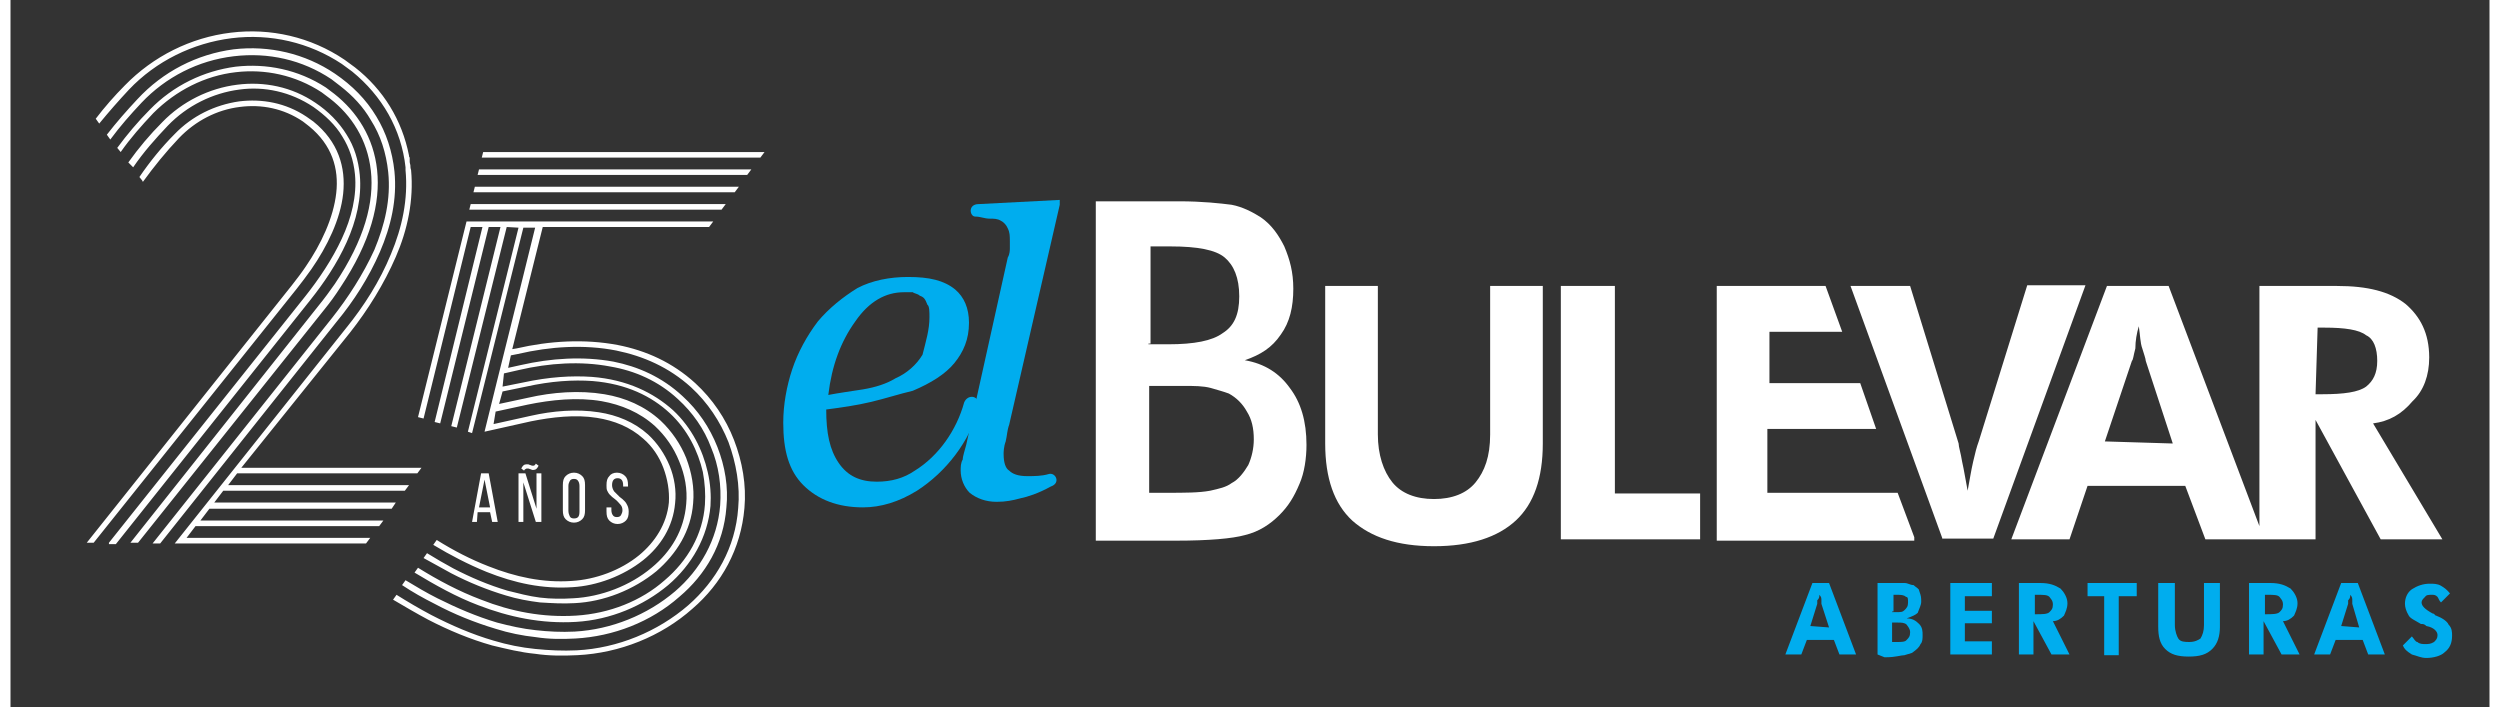 <svg xmlns="http://www.w3.org/2000/svg" xmlns:xlink="http://www.w3.org/1999/xlink" width="357px" height="101px" viewBox="0 0 354 101"><rect x="0" y="0" width="354" height="101" fill="#333333" stroke="none"/><g id="surface1"><path style=" stroke:none;fill-rule:nonzero;fill:rgb(100%,100%,100%);fill-opacity:1;" d="M 221.387 77.012 L 221.387 40.836 L 229.105 40.836 L 229.105 70.469 L 241.277 70.469 L 241.277 77.012 C 241.277 77.012 221.387 77.012 221.387 77.012 Z M 243.652 77.012 L 243.652 40.836 L 259.191 40.836 L 261.566 47.379 L 251.176 47.379 L 251.176 54.711 L 264.141 54.711 L 266.414 61.254 L 250.879 61.254 L 250.879 70.371 L 269.484 70.371 L 271.859 76.711 L 271.859 77.207 L 243.652 77.207 Z M 275.918 77.012 L 262.754 40.836 L 271.266 40.836 L 278.191 63.332 C 278.191 63.828 278.488 64.621 278.688 65.91 C 278.984 67.199 279.184 68.586 279.48 70.074 C 279.777 68.488 279.973 67.199 280.27 65.91 C 280.566 64.621 280.766 63.828 281.062 63.035 L 287.988 40.738 L 296.305 40.738 L 283.141 76.91 L 275.918 76.91 Z M 308.773 63.332 L 304.914 51.539 C 304.914 51.242 304.617 50.449 304.418 49.758 C 304.121 48.965 304.121 47.875 303.922 46.586 C 303.625 47.578 303.43 48.668 303.43 49.758 C 303.133 50.848 303.133 51.344 302.934 51.539 L 299.074 63.035 Z M 329.16 56.297 L 330.148 56.297 C 333.219 56.297 335.297 56 336.383 55.207 C 337.375 54.414 337.969 53.324 337.969 51.539 C 337.969 49.758 337.473 48.371 336.383 47.875 C 335.395 47.082 333.316 46.785 330.445 46.785 L 329.457 46.785 Z M 347.27 77.012 L 338.461 77.012 L 329.16 59.965 L 329.16 77.012 L 313.426 77.012 L 310.555 69.379 L 296.602 69.379 L 294.027 77.012 L 285.715 77.012 L 299.371 40.836 L 308.18 40.836 L 321.145 75.129 L 321.145 40.836 L 332.227 40.836 C 336.582 40.836 339.75 41.629 342.023 43.414 C 344.102 45.199 345.391 47.578 345.391 51.047 C 345.391 53.621 344.598 55.801 343.016 57.289 C 341.43 59.172 339.648 60.164 337.375 60.461 Z M 154.98 77.012 L 154.98 28.746 L 166.855 28.746 C 170.223 28.746 172.793 29.043 174.379 29.242 C 175.961 29.539 177.445 30.332 178.535 31.027 C 180.117 32.117 181.105 33.602 181.898 35.188 C 182.691 37.07 183.184 38.855 183.184 41.234 C 183.184 43.812 182.691 45.992 181.402 47.773 C 180.117 49.656 178.535 50.648 176.258 51.441 C 179.129 51.938 181.207 53.324 182.691 55.406 C 184.273 57.488 185.066 60.164 185.066 63.531 C 185.066 65.414 184.77 67.496 184.074 69.082 C 183.285 70.965 182.492 72.254 181.207 73.543 C 179.918 74.828 178.336 75.918 176.258 76.414 C 174.477 76.91 171.113 77.207 166.461 77.207 L 154.98 77.207 Z M 162.5 70.371 L 165.074 70.371 C 167.648 70.371 169.727 70.371 171.309 70.074 C 172.598 69.777 173.586 69.578 174.379 68.984 C 175.367 68.488 176.16 67.398 176.754 66.406 C 177.246 65.316 177.543 64.027 177.543 62.738 C 177.543 61.152 177.246 59.863 176.555 58.773 C 175.961 57.684 175.07 56.793 173.98 56.199 C 173.191 55.902 172.398 55.703 171.41 55.406 C 170.32 55.109 169.035 55.109 167.547 55.109 L 162.602 55.109 L 162.602 70.371 Z M 162.5 49.164 L 165.371 49.164 C 169.035 49.164 171.605 48.668 173.09 47.578 C 174.676 46.586 175.465 45 175.465 42.324 C 175.465 39.648 174.676 37.863 173.387 36.773 C 172.102 35.684 169.527 35.188 165.668 35.188 L 162.797 35.188 L 162.797 49.062 L 162.5 49.062 Z M 218.812 40.836 L 218.812 63.332 C 218.812 68.289 217.527 71.957 214.953 74.336 C 212.379 76.711 208.52 78 203.273 78 C 198.031 78 194.27 76.711 191.598 74.336 C 189.023 71.957 187.738 68.289 187.738 63.332 L 187.738 40.836 L 195.258 40.836 L 195.258 62.047 C 195.258 64.918 196.051 67.297 197.336 68.883 C 198.625 70.469 200.703 71.262 203.273 71.262 C 205.848 71.262 207.926 70.469 209.215 68.883 C 210.5 67.297 211.293 65.215 211.293 62.047 L 211.293 40.836 Z M 218.812 40.836 "></path><path style=" stroke:none;fill-rule:nonzero;fill:rgb(0%,67.843%,93.333%);fill-opacity:1;" d="M 149.832 29.242 L 142.609 60.656 C 142.312 61.449 142.312 62.242 142.113 63.035 C 141.816 63.828 141.816 64.621 141.816 64.82 C 141.816 66.109 142.113 66.902 142.609 67.199 C 143.105 67.695 143.895 67.992 145.184 67.992 C 146.172 67.992 147.262 67.992 148.25 67.695 C 149.238 67.398 150.031 68.984 148.547 69.477 C 146.766 70.469 145.184 70.965 144.191 71.164 C 143.105 71.461 142.113 71.66 140.828 71.66 C 139.246 71.66 137.957 71.164 136.969 70.371 C 136.176 69.578 135.684 68.387 135.684 67.199 C 135.684 66.703 135.684 66.109 135.98 65.613 C 135.98 65.117 136.277 64.324 136.473 63.531 L 142.41 36.773 C 142.707 36.277 142.707 35.684 142.707 35.484 L 142.707 34.496 C 142.707 33.703 142.707 33.207 142.41 32.613 C 142.215 32.117 141.816 31.719 141.422 31.523 C 140.926 31.223 140.434 31.223 139.84 31.223 C 139.047 31.223 138.551 30.926 137.762 30.926 C 136.969 30.926 136.672 29.145 138.254 29.145 L 149.832 28.547 Z M 149.832 29.242 "></path><path style=" stroke:none;fill-rule:evenodd;fill:rgb(0%,67.843%,93.333%);fill-opacity:1;" d="M 131.227 45.297 C 131.227 44.504 131.227 43.711 130.93 43.512 C 130.633 42.719 130.438 42.422 129.844 42.227 C 129.547 41.926 129.051 41.926 128.852 41.73 L 127.566 41.73 C 124.992 41.73 122.617 43.02 120.641 45.891 C 118.562 48.766 117.273 52.234 116.781 56.398 C 118.363 56.098 119.848 55.902 121.727 55.605 C 123.508 55.305 125.094 54.812 126.379 54.02 C 127.961 53.324 129.348 52.137 130.238 50.648 C 130.734 48.668 131.227 47.082 131.227 45.297 M 136.871 46.09 C 136.871 48.469 136.078 50.254 134.793 51.836 C 133.504 53.422 131.426 54.711 128.852 55.801 C 126.773 56.297 124.992 56.891 122.914 57.387 C 120.836 57.883 118.758 58.18 116.484 58.477 C 116.484 61.848 116.977 64.227 118.266 66.109 C 119.551 67.992 121.332 68.785 123.707 68.785 C 125.785 68.785 127.566 68.289 129.148 67.199 C 132.516 65.117 135.09 61.449 136.176 57.488 C 136.672 56.199 138.551 56.398 138.254 58.281 C 136.969 63.035 133.605 67.398 129.445 70.074 C 126.875 71.66 124.301 72.453 121.727 72.453 C 118.164 72.453 115.297 71.359 113.215 69.281 C 111.137 67.199 110.348 64.324 110.348 60.359 C 110.348 57.785 110.84 55.109 111.633 52.73 C 112.426 50.352 113.711 47.973 115.297 45.891 C 116.879 44.008 118.859 42.422 120.938 41.137 C 123.016 40.043 125.586 39.551 128.16 39.551 C 131.227 39.551 133.309 40.043 134.891 41.332 C 136.176 42.422 136.871 44.008 136.871 46.09 Z M 136.871 46.09 "></path><path style=" stroke:none;fill-rule:nonzero;fill:rgb(0%,67.843%,93.333%);fill-opacity:1;" d="M 341.629 92.172 L 342.914 90.883 C 343.211 91.18 343.41 91.676 343.707 91.676 C 344.004 91.973 344.5 91.973 344.797 91.973 C 345.293 91.973 345.59 91.973 346.082 91.676 C 346.379 91.379 346.578 91.18 346.578 90.688 C 346.578 90.191 346.082 89.598 344.992 89.398 C 344.695 89.102 344.5 89.102 344.203 89.102 C 343.41 88.605 342.617 88.309 342.422 87.812 C 342.125 87.316 341.926 86.723 341.926 86.227 C 341.926 85.434 342.223 84.641 342.914 84.145 C 343.707 83.648 344.5 83.352 345.488 83.352 C 345.984 83.352 346.578 83.352 347.074 83.648 C 347.566 83.945 347.863 84.145 348.359 84.738 L 347.074 86.027 C 346.777 85.73 346.777 85.531 346.578 85.234 C 346.281 84.938 346.082 84.938 345.785 84.938 C 345.293 84.938 344.992 84.938 344.797 85.234 C 344.5 85.531 344.301 85.73 344.301 86.027 C 344.301 86.523 344.797 87.02 345.887 87.613 C 346.184 87.613 346.184 87.91 346.379 87.91 C 347.172 88.207 347.965 88.703 348.16 89.199 C 348.656 89.695 348.656 90.289 348.656 90.785 C 348.656 91.777 348.359 92.57 347.566 93.164 C 347.074 93.66 345.984 93.957 344.992 93.957 C 344.203 93.957 343.707 93.66 342.914 93.461 C 342.125 92.965 341.828 92.668 341.629 92.172 M 328.961 93.461 L 332.82 83.254 L 335.195 83.254 L 339.055 93.461 L 336.68 93.461 L 335.891 91.379 L 332.031 91.379 L 331.238 93.461 Z M 335.395 89.598 L 334.406 86.227 L 334.406 85.73 C 334.406 85.434 334.406 85.234 334.109 84.938 C 334.109 85.234 334.109 85.434 333.812 85.73 L 333.812 86.227 L 332.82 89.398 Z M 321.934 87.715 C 322.926 87.715 323.715 87.715 324.012 87.414 C 324.309 87.117 324.508 86.922 324.508 86.324 C 324.508 85.73 324.211 85.531 324.012 85.234 C 323.715 84.938 323.223 84.938 322.23 84.938 L 321.934 84.938 Z M 326.883 93.461 L 324.309 93.461 L 321.738 88.703 L 321.738 93.461 L 319.66 93.461 L 319.66 83.254 L 322.727 83.254 C 324.012 83.254 324.805 83.551 325.598 84.047 C 326.09 84.543 326.586 85.336 326.586 86.129 C 326.586 86.922 326.289 87.414 326.09 87.91 C 325.598 88.406 325.102 88.703 324.508 88.703 Z M 315.504 83.254 L 315.504 89.496 C 315.504 90.785 315.207 91.875 314.414 92.668 C 313.621 93.461 312.633 93.758 311.051 93.758 C 309.465 93.758 308.477 93.461 307.684 92.668 C 306.891 91.875 306.695 90.785 306.695 89.496 L 306.695 83.254 L 309.07 83.254 L 309.07 89.297 C 309.07 90.09 309.367 90.883 309.562 91.18 C 309.863 91.676 310.555 91.676 311.148 91.676 C 311.941 91.676 312.434 91.379 312.73 91.18 C 313.027 90.688 313.227 90.09 313.227 89.297 L 313.227 83.254 C 313.227 83.254 315.504 83.254 315.504 83.254 Z M 301.055 85.137 L 301.055 93.559 L 298.977 93.559 L 298.977 85.137 L 296.602 85.137 L 296.602 83.254 L 303.625 83.254 L 303.625 85.137 Z M 289.078 87.715 C 290.168 87.715 290.859 87.715 291.156 87.414 C 291.453 87.117 291.652 86.922 291.652 86.324 C 291.652 85.73 291.355 85.531 291.156 85.234 C 290.859 84.938 290.363 84.938 289.375 84.938 L 289.078 84.938 Z M 294.027 93.461 L 291.453 93.461 L 288.879 88.703 L 288.879 93.461 L 286.801 93.461 L 286.801 83.254 L 289.871 83.254 C 291.156 83.254 291.949 83.551 292.742 84.047 C 293.234 84.543 293.73 85.336 293.73 86.129 C 293.73 86.922 293.434 87.414 293.234 87.91 C 292.742 88.406 292.246 88.703 291.652 88.703 Z M 277.004 93.461 L 277.004 83.254 L 282.941 83.254 L 282.941 85.137 L 279.082 85.137 L 279.082 87.219 L 282.941 87.219 L 282.941 89 L 279.082 89 L 279.082 91.578 L 282.941 91.578 L 282.941 93.461 Z M 266.613 93.461 L 266.613 83.254 L 270.473 83.254 C 270.969 83.254 271.266 83.551 271.758 83.551 C 272.055 83.848 272.551 84.047 272.551 84.344 C 272.848 85.137 272.848 85.336 272.848 85.93 C 272.848 86.426 272.551 86.922 272.352 87.516 C 272.055 87.812 271.562 88.012 270.77 88.309 C 271.562 88.309 272.055 88.605 272.551 89.102 C 273.047 89.598 273.047 90.191 273.047 90.688 C 273.047 91.18 273.047 91.676 272.75 91.973 C 272.551 92.469 272.156 92.766 271.758 93.066 C 271.461 93.363 270.969 93.363 270.473 93.559 C 269.977 93.559 269.188 93.855 267.898 93.855 L 267.602 93.855 Z M 268.691 87.414 L 269.188 87.414 C 269.977 87.414 270.176 87.414 270.473 87.117 C 270.77 86.82 270.969 86.621 270.969 86.027 C 270.969 85.531 270.969 85.234 270.672 85.234 C 270.375 84.938 269.879 84.938 269.383 84.938 L 268.891 84.938 L 268.891 87.316 L 268.691 87.316 Z M 268.691 91.676 L 269.484 91.676 C 269.977 91.676 270.57 91.676 270.77 91.379 C 271.066 91.082 271.266 90.883 271.266 90.289 C 271.266 89.793 270.969 89.496 270.77 89.199 C 270.473 88.902 269.977 88.902 269.484 88.902 L 268.691 88.902 Z M 253.449 93.461 L 257.312 83.254 L 259.688 83.254 L 263.547 93.461 L 261.172 93.461 L 260.379 91.379 L 256.52 91.379 L 255.727 93.461 Z M 259.688 89.598 L 258.598 86.227 L 258.598 85.73 C 258.598 85.434 258.598 85.234 258.301 84.938 C 258.301 85.234 258.301 85.434 258.004 85.73 L 258.004 86.227 L 257.016 89.398 Z M 259.688 89.598 "></path><path style=" stroke:none;fill-rule:nonzero;fill:rgb(100%,100%,100%);fill-opacity:1;" d="M 70.859 32.414 L 63.734 61.055 L 62.941 60.855 L 69.969 32.414 L 68.285 32.414 L 61.359 60.461 L 60.566 60.262 L 67.395 32.414 L 65.715 32.414 L 58.984 59.766 L 58.191 59.566 L 65.121 31.621 L 100.352 31.621 L 99.758 32.414 L 76.004 32.414 L 71.652 49.855 L 72.246 49.758 C 76.996 48.668 81.945 48.371 86.695 49.262 C 90.75 50.055 94.512 51.738 97.777 54.711 C 100.254 56.992 102.133 59.766 103.32 62.84 C 104.508 65.91 105.102 69.281 104.805 72.551 C 104.309 78.398 101.539 83.352 97.383 86.922 C 92.93 90.883 86.992 93.262 80.953 93.559 C 78.875 93.66 76.895 93.66 74.918 93.363 C 72.84 93.164 70.859 92.668 68.781 92.172 C 65.613 91.281 62.547 89.992 59.676 88.508 C 57.992 87.613 56.312 86.621 54.629 85.633 L 55.125 84.938 C 56.707 85.93 58.391 86.922 60.07 87.812 C 62.941 89.297 65.91 90.586 68.98 91.48 C 70.957 92.074 72.938 92.469 74.918 92.668 C 76.895 92.867 78.875 92.965 80.855 92.867 C 86.695 92.57 92.434 90.191 96.789 86.426 C 100.746 82.957 103.52 78.199 103.914 72.551 C 104.211 69.379 103.617 66.109 102.527 63.137 C 101.34 60.164 99.559 57.488 97.184 55.305 C 94.016 52.434 90.355 50.848 86.496 50.055 C 81.945 49.164 77.094 49.461 72.441 50.551 L 71.453 50.746 L 71.059 52.531 L 72.84 52.137 C 77.191 51.145 81.746 50.848 86.102 51.641 C 89.562 52.332 93.027 53.82 95.996 56.594 C 98.176 58.578 99.855 61.055 100.945 63.828 C 102.035 66.605 102.527 69.578 102.23 72.453 C 101.836 77.703 99.262 82.062 95.5 85.234 C 91.445 88.805 86.102 90.883 80.656 91.18 C 78.777 91.281 76.895 91.281 75.016 90.984 C 73.137 90.785 71.156 90.391 69.277 89.793 C 66.309 88.902 63.34 87.715 60.566 86.227 C 58.984 85.434 57.398 84.543 55.914 83.551 L 56.41 82.855 C 57.895 83.75 59.379 84.641 60.961 85.434 C 63.734 86.82 66.504 88.012 69.473 88.902 C 71.355 89.398 73.137 89.793 75.016 89.992 C 76.797 90.191 78.676 90.289 80.559 90.191 C 85.805 89.895 90.949 87.812 94.906 84.441 C 98.473 81.371 100.945 77.109 101.34 72.152 C 101.539 69.379 101.145 66.504 100.055 63.93 C 99.066 61.254 97.383 58.875 95.305 56.992 C 92.531 54.414 89.168 52.93 85.605 52.332 C 81.449 51.539 76.895 51.836 72.641 52.828 L 70.465 53.324 L 70.266 55.207 L 73.234 54.613 C 76.895 53.82 80.164 53.621 83.031 53.82 C 88.078 54.215 91.84 56.098 94.609 58.578 C 97.281 61.055 98.867 64.324 99.559 67.398 C 99.957 69.082 100.055 70.766 99.957 72.254 C 99.559 76.711 97.281 80.676 93.918 83.551 C 90.355 86.523 85.703 88.508 80.758 88.805 C 75.809 89.102 71.156 88.109 66.801 86.426 C 63.637 85.234 60.664 83.551 57.695 81.766 L 58.191 81.074 C 61.062 82.855 64.031 84.441 67.199 85.633 C 71.453 87.316 76.004 88.207 80.758 87.91 C 85.508 87.613 90.059 85.832 93.422 82.855 C 96.688 80.082 98.867 76.316 99.164 72.055 C 99.262 70.566 99.164 68.984 98.867 67.398 C 98.176 64.426 96.688 61.352 94.117 58.973 C 91.543 56.594 87.98 54.812 83.133 54.414 C 80.359 54.215 77.191 54.414 73.629 55.207 L 70.266 55.902 L 69.77 57.684 L 73.926 56.793 C 77.391 56 81.25 55.703 84.812 56.297 C 87.781 56.793 90.555 57.98 92.828 60.062 C 94.414 61.551 95.699 63.434 96.492 65.414 C 97.281 67.496 97.68 69.676 97.48 71.855 C 97.184 75.82 95.105 79.09 92.234 81.57 C 88.969 84.246 84.715 85.93 80.559 86.129 C 78.875 86.227 77.293 86.129 75.609 86.027 C 74.027 85.832 72.344 85.531 70.762 85.039 C 68.09 84.246 65.418 83.156 62.941 81.867 C 61.656 81.172 60.27 80.379 58.984 79.688 L 59.477 78.992 C 60.766 79.785 61.953 80.48 63.238 81.172 C 65.715 82.461 68.285 83.551 70.957 84.344 C 72.543 84.738 74.027 85.137 75.609 85.336 C 77.191 85.531 78.777 85.531 80.359 85.434 C 84.32 85.234 88.477 83.648 91.543 81.074 C 94.312 78.793 96.195 75.723 96.492 71.957 C 96.688 69.875 96.293 67.793 95.5 65.91 C 94.711 63.93 93.523 62.242 92.039 60.855 C 89.859 58.875 87.188 57.785 84.418 57.289 C 80.953 56.695 77.191 57.09 73.828 57.785 L 69.277 58.773 L 68.98 60.559 L 74.324 59.371 C 77.391 58.676 80.855 58.379 84.023 58.875 C 86.594 59.27 89.07 60.262 91.047 62.047 C 92.336 63.234 93.422 64.82 94.117 66.504 C 94.809 68.191 95.105 70.074 94.906 71.855 C 94.609 75.227 92.828 78 90.355 79.984 C 87.484 82.262 83.727 83.648 80.262 83.848 C 76.004 84.145 71.949 83.254 67.988 81.668 C 65.316 80.578 62.844 79.289 60.367 77.805 L 60.863 77.109 C 63.238 78.594 65.715 79.883 68.285 80.875 C 72.047 82.363 76.004 83.254 80.164 82.957 C 83.527 82.758 87.09 81.469 89.762 79.289 C 92.039 77.406 93.719 74.828 94.016 71.758 C 94.117 70.074 93.82 68.387 93.227 66.801 C 92.633 65.215 91.641 63.73 90.355 62.641 C 88.477 60.957 86.199 60.062 83.727 59.668 C 80.656 59.172 77.293 59.566 74.324 60.164 L 67.691 61.648 C 70.066 51.938 72.543 42.227 74.918 32.512 L 73.234 32.512 L 65.91 61.848 L 65.316 61.648 L 72.543 32.512 Z M 67.496 21.711 L 107.676 21.711 L 107.082 22.504 L 67.297 22.504 Z M 66.902 24.188 L 105.793 24.188 L 105.199 24.98 L 66.703 24.98 Z M 101.539 29.938 L 65.516 29.938 L 65.715 29.145 L 102.133 29.145 Z M 66.309 26.664 L 104.012 26.664 L 103.418 27.457 L 66.109 27.457 Z M 15.242 21.117 C 16.625 19.234 18.211 17.352 19.891 15.664 C 23.258 12.195 27.613 10.117 32.164 9.52 C 36.52 9.027 41.07 9.918 45.031 12.492 C 45.426 12.793 45.82 13.09 46.219 13.387 C 49.484 15.961 51.859 19.629 52.352 24.289 C 52.848 28.945 51.461 34.496 47.109 41.035 C 46.414 42.125 45.625 43.215 44.734 44.305 L 18.211 77.504 L 17.121 77.504 L 43.941 43.711 C 44.832 42.621 45.625 41.531 46.316 40.539 C 50.57 34.199 51.957 28.848 51.461 24.387 C 50.969 19.926 48.691 16.457 45.625 14.078 C 45.227 13.781 44.832 13.484 44.438 13.188 C 40.676 10.711 36.32 9.82 32.164 10.312 C 27.809 10.809 23.652 12.891 20.387 16.16 C 18.703 17.945 17.121 19.73 15.734 21.711 Z M 31.074 69.281 L 56.906 69.281 L 56.312 70.074 L 30.383 70.074 L 29.098 71.758 L 55.023 71.758 L 54.43 72.648 L 28.402 72.648 L 27.117 74.336 L 53.242 74.336 L 52.648 75.129 L 26.422 75.129 L 25.137 76.812 L 51.363 76.812 L 50.77 77.605 L 23.453 77.605 L 47.898 46.883 C 50.473 43.711 52.75 40.145 54.332 36.277 C 55.914 32.512 56.805 28.449 56.41 24.289 C 56.41 24.188 56.41 24.09 56.41 23.891 C 55.816 18.441 53.047 13.684 48.789 10.215 C 48.297 9.82 47.801 9.52 47.305 9.125 C 42.652 6.051 37.113 4.766 31.57 5.457 C 26.027 6.152 20.781 8.727 16.922 12.793 C 15.438 14.379 14.055 15.961 12.668 17.648 L 12.172 16.953 C 13.461 15.27 14.844 13.684 16.328 12.195 C 20.387 8.035 25.73 5.359 31.473 4.664 C 37.113 3.973 42.852 5.258 47.703 8.531 C 48.195 8.926 48.691 9.223 49.188 9.621 C 53.242 12.793 55.914 17.152 56.906 22.207 C 56.906 22.305 56.906 22.406 57.004 22.504 C 57.004 22.602 57.004 22.703 57.004 22.801 C 57.004 22.898 57.004 23 57.004 23.098 C 57.004 23.297 57.102 23.496 57.102 23.594 C 57.102 23.793 57.102 23.988 57.203 24.289 C 57.598 28.547 56.707 32.809 55.023 36.676 C 53.344 40.539 51.066 44.207 48.492 47.477 L 32.957 66.801 L 58.688 66.801 L 58.094 67.594 L 32.363 67.594 Z M 10.887 77.504 L 40.18 40.738 C 40.871 39.848 41.566 38.953 42.16 38.062 C 44.336 34.891 46.117 31.125 46.516 27.559 C 46.91 24.09 45.922 20.719 42.652 18.043 C 42.355 17.844 42.059 17.547 41.762 17.352 C 38.992 15.469 35.824 14.871 32.758 15.27 C 29.492 15.664 26.422 17.25 24.047 19.73 C 22.168 21.711 20.484 23.793 18.902 25.973 L 18.805 25.773 L 18.406 25.277 C 19.891 23.098 21.574 21.016 23.453 19.133 C 25.93 16.559 29.195 14.973 32.66 14.477 C 35.926 14.078 39.289 14.676 42.258 16.656 C 42.555 16.855 42.949 17.152 43.246 17.352 C 46.812 20.223 47.898 23.891 47.504 27.656 C 47.109 31.324 45.227 35.188 42.949 38.461 C 42.258 39.449 41.566 40.344 40.871 41.234 L 11.875 77.504 Z M 14.055 77.504 L 42.16 42.227 C 44.039 39.848 45.922 37.07 47.305 34.098 C 48.691 31.125 49.484 27.953 49.188 24.883 C 48.988 22.898 48.395 21.117 47.406 19.531 C 46.414 17.844 44.93 16.457 43.246 15.27 C 39.98 13.09 36.223 12.297 32.66 12.793 C 28.898 13.285 25.234 15.07 22.465 17.945 C 20.684 19.828 19 21.711 17.516 23.891 L 16.824 23.195 C 18.309 21.117 19.891 19.234 21.672 17.449 C 24.543 14.477 28.402 12.594 32.363 12.098 C 36.223 11.602 40.18 12.395 43.543 14.676 C 45.328 15.863 46.91 17.449 48 19.234 C 49.086 20.918 49.68 22.898 49.879 24.98 C 50.176 28.25 49.383 31.523 48 34.594 C 46.613 37.668 44.734 40.441 42.754 42.918 L 15.043 77.703 L 14.055 77.703 Z M 46.316 10.512 C 48.789 12.195 50.77 14.18 52.254 16.656 C 53.641 18.938 54.531 21.613 54.828 24.484 C 55.223 28.449 54.332 32.316 52.75 35.98 C 51.164 39.648 48.988 43.02 46.613 45.891 L 21.375 77.605 L 20.289 77.605 L 45.922 45.395 C 48.195 42.523 50.375 39.152 51.957 35.684 C 53.441 32.117 54.332 28.449 53.938 24.586 C 53.641 21.809 52.848 19.332 51.461 17.152 C 50.375 15.27 48.891 13.684 47.109 12.297 C 46.711 12 46.219 11.602 45.82 11.305 C 41.664 8.531 36.816 7.441 31.867 8.035 C 26.82 8.629 22.168 11.008 18.703 14.676 C 17.121 16.359 15.637 18.043 14.25 19.926 L 13.758 19.234 C 15.141 17.449 16.625 15.766 18.109 14.18 C 21.773 10.215 26.621 7.738 31.867 7.043 C 36.914 6.449 42.059 7.637 46.316 10.512 Z M 86.594 67.496 C 87.09 67.496 87.484 67.695 87.781 67.992 C 88.078 68.289 88.18 68.684 88.18 69.281 L 88.18 69.477 L 87.484 69.477 L 87.484 69.281 C 87.484 68.586 87.188 68.289 86.695 68.289 C 86.199 68.289 85.902 68.586 85.902 69.281 C 85.902 69.578 86 69.875 86.199 70.172 C 86.398 70.371 86.695 70.668 86.992 70.965 C 87.289 71.164 87.484 71.359 87.684 71.559 C 87.883 71.758 87.98 71.957 88.078 72.152 C 88.18 72.352 88.277 72.648 88.277 73.047 C 88.277 73.641 88.18 74.035 87.883 74.336 C 87.586 74.633 87.188 74.828 86.695 74.828 C 86.199 74.828 85.805 74.633 85.508 74.336 C 85.211 74.035 85.109 73.641 85.109 73.047 L 85.109 72.453 L 85.805 72.453 L 85.805 72.848 C 85.805 73.145 85.902 73.441 86 73.543 C 86.102 73.738 86.297 73.84 86.594 73.84 C 86.891 73.84 87.09 73.738 87.188 73.543 C 87.289 73.344 87.387 73.145 87.387 72.848 C 87.387 72.551 87.289 72.254 87.09 72.055 C 86.891 71.855 86.695 71.559 86.297 71.262 C 86 71.062 85.805 70.867 85.605 70.668 C 85.406 70.469 85.309 70.27 85.211 70.074 C 85.109 69.875 85.109 69.578 85.109 69.281 C 85.109 68.684 85.211 68.289 85.508 67.992 C 85.703 67.695 86.102 67.496 86.594 67.496 Z M 79.668 72.945 C 79.668 73.242 79.766 73.543 79.867 73.738 C 79.965 73.938 80.164 74.035 80.461 74.035 C 81.055 74.035 81.25 73.738 81.25 73.047 L 81.25 69.379 C 81.25 69.082 81.152 68.785 81.055 68.684 C 80.953 68.488 80.758 68.387 80.461 68.387 C 80.164 68.387 79.965 68.488 79.867 68.684 C 79.766 68.883 79.668 69.082 79.668 69.379 Z M 78.875 69.281 C 78.875 68.684 78.973 68.289 79.27 67.992 C 79.566 67.695 79.965 67.496 80.461 67.496 C 80.953 67.496 81.352 67.695 81.648 67.992 C 81.945 68.289 82.043 68.684 82.043 69.281 L 82.043 72.848 C 82.043 73.441 81.945 73.84 81.648 74.137 C 81.352 74.434 80.953 74.633 80.461 74.633 C 79.965 74.633 79.566 74.434 79.27 74.137 C 78.973 73.84 78.875 73.441 78.875 72.848 Z M 72.543 74.531 L 72.543 67.594 L 73.531 67.594 L 75.113 72.648 L 75.113 67.594 L 75.809 67.594 L 75.809 74.531 L 75.016 74.531 L 73.234 68.883 L 73.234 74.531 Z M 75.41 66.504 C 75.215 66.902 75.016 67.102 74.719 67.102 C 74.621 67.102 74.52 67.102 74.52 67.102 C 74.422 67.102 74.324 67 74.223 67 C 74.027 66.902 73.926 66.902 73.828 66.902 C 73.73 66.902 73.629 66.902 73.531 67 C 73.434 67 73.434 67.102 73.332 67.199 L 72.938 66.902 C 73.137 66.504 73.332 66.309 73.629 66.309 C 73.73 66.309 73.828 66.309 73.926 66.309 C 74.027 66.309 74.125 66.406 74.223 66.406 C 74.422 66.504 74.52 66.504 74.621 66.504 C 74.816 66.504 74.918 66.406 75.016 66.207 Z M 68.484 72.453 L 67.691 68.488 L 66.902 72.453 Z M 66.605 74.531 L 65.91 74.531 L 67.199 67.594 L 68.285 67.594 L 69.574 74.531 L 68.781 74.531 L 68.484 73.145 L 66.703 73.145 Z M 66.605 74.531 "></path></g></svg>